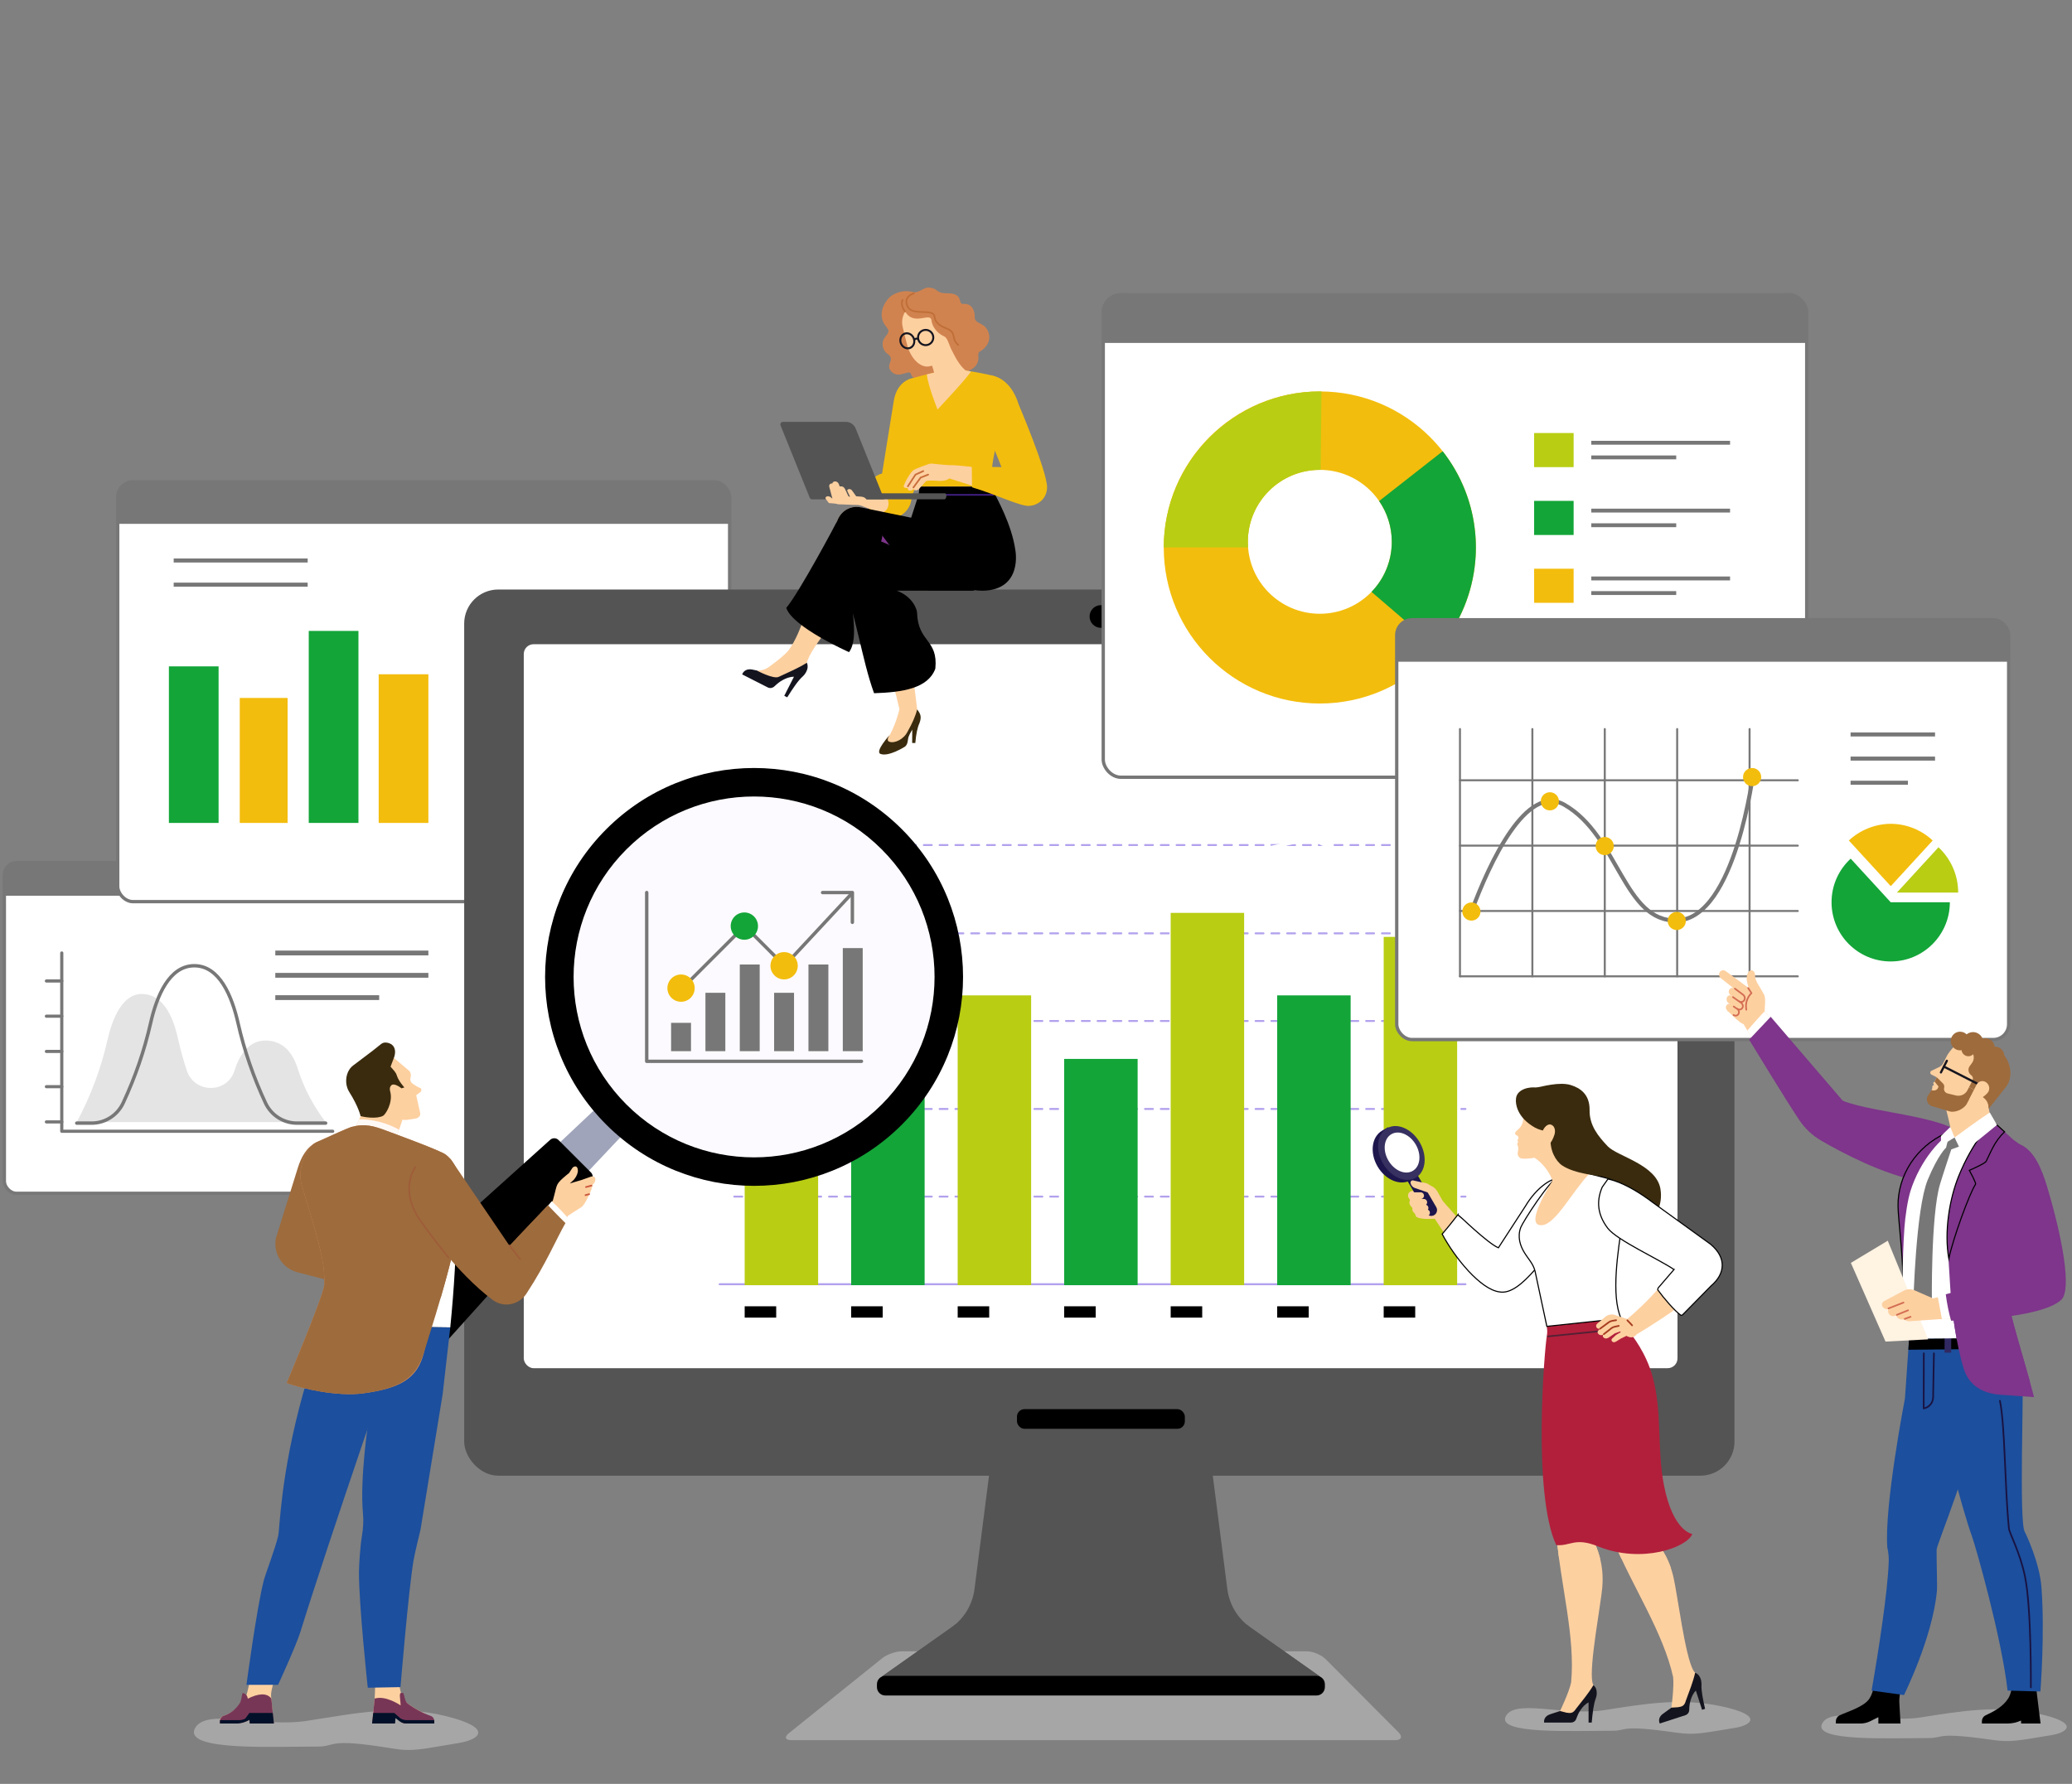 <?xml version="1.0" encoding="UTF-8"?>
<svg xmlns="http://www.w3.org/2000/svg" viewBox="0 0 1873 1612.91">
  <rect x="0" y="0" width="1873" height="1612.91" fill="#808080" stroke="none"/>
  <g id="Back">
    <path d="M1264.2,1566.3c3.88,3.9,2.56,7.09-2.94,7.09h-545.98c-5.5,0-6.49-2.82-2.2-6.26l84.41-67.83c4.29-3.45,12.3-6.26,17.8-6.26h365.98c5.5,0,13.17,3.19,17.06,7.09l65.89,66.18Z" fill="#a6a6a6"/>
    <rect x="3.93" y="779.98" width="435.71" height="298.97" rx="10.94" ry="10.94" fill="#fff" stroke="#777" stroke-miterlimit="10" stroke-width="3"/>
    <path d="M439.64,809.89v-18.97c0-6.04-4.9-10.94-10.94-10.94H14.87c-6.04,0-10.94,4.9-10.94,10.94v18.97h435.71Z" fill="#777"/>
    <line x1="248.86" y1="861.66" x2="387.23" y2="861.66" fill="none" stroke="#777" stroke-linejoin="round" stroke-width="4.34"/>
    <line x1="248.86" y1="881.85" x2="387.23" y2="881.85" fill="none" stroke="#777" stroke-linejoin="round" stroke-width="4.34"/>
    <line x1="248.86" y1="902.03" x2="342.75" y2="902.03" fill="none" stroke="#777" stroke-linejoin="round" stroke-width="4.34"/>
    <polyline points="300.77 1022.84 55.84 1022.84 55.84 861.66" fill="none" stroke="#777" stroke-linecap="round" stroke-linejoin="round" stroke-width="2.86"/>
    <path d="M269.63,967.69c-2.15-6.76-8.05-26.22-28.78-26.88-16.55-.53-24.77,14.27-28.78,26.88-.05.16-.1.32-.15.48-6.71,20.77-36.1,20.63-43-.08-2.97-8.91-5.51-17.96-7.59-27.14-2.4-10.61-9-41.18-32.17-42.22-18.49-.83-27.68,22.42-32.17,42.22-5.83,25.67-15.21,50.39-27.6,73.63h224.95c-11.09-14.79-19.49-30.54-24.7-46.88Z" fill="#e4e4e4"/>
    <path d="M69.38,1015.48h13.47c12.24,0,23.32-7.13,28.49-18.22,10.78-23.12,19.16-47.3,24.8-72.21,5.51-24.33,16.78-51.86,39.52-51.86s34,27.53,39.52,51.86c5.64,24.91,14.03,49.09,24.8,72.21,5.17,11.09,16.25,18.22,28.49,18.22h25.88" fill="none" stroke="#777" stroke-linecap="round" stroke-linejoin="round" stroke-width="3.08"/>
    <line x1="55.84" y1="1014.38" x2="41.94" y2="1014.38" fill="none" stroke="#777" stroke-linecap="round" stroke-linejoin="round" stroke-width="2.86"/>
    <line x1="55.84" y1="982.53" x2="41.94" y2="982.53" fill="none" stroke="#777" stroke-linecap="round" stroke-linejoin="round" stroke-width="2.86"/>
    <line x1="55.84" y1="950.67" x2="41.94" y2="950.67" fill="none" stroke="#777" stroke-linecap="round" stroke-linejoin="round" stroke-width="2.86"/>
    <line x1="55.84" y1="918.81" x2="41.94" y2="918.81" fill="none" stroke="#777" stroke-linecap="round" stroke-linejoin="round" stroke-width="2.86"/>
    <line x1="55.84" y1="886.96" x2="41.94" y2="886.96" fill="none" stroke="#777" stroke-linecap="round" stroke-linejoin="round" stroke-width="2.86"/>
    <rect x="106.4" y="435.68" width="553.16" height="379.56" rx="13.88" ry="13.88" fill="#fff" stroke="#777" stroke-miterlimit="10" stroke-width="3"/>
    <path d="M659.56,473.65v-24.09c0-7.67-6.22-13.88-13.88-13.88H120.29c-7.67,0-13.88,6.22-13.88,13.88v24.09h553.16Z" fill="#777"/>
    <line x1="157" y1="506.79" x2="278.13" y2="506.79" fill="none" stroke="#777" stroke-linejoin="round" stroke-width="3.64"/>
    <line x1="157" y1="528.6" x2="278.13" y2="528.6" fill="none" stroke="#777" stroke-linejoin="round" stroke-width="3.64"/>
    <rect x="104.36" y="650.83" width="141.56" height="44.92" transform="translate(848.43 498.15) rotate(90)" fill="#13a538"/>
    <rect x="342.31" y="609.65" width="44.92" height="134.42" fill="#f3bd0d"/>
    <rect x="214.75" y="634.8" width="173.61" height="44.92" transform="translate(958.82 355.7) rotate(90)" fill="#13a538"/>
    <rect x="216.73" y="631.06" width="43.25" height="113.01" fill="#f3bd0d"/>
    <path d="M896.66,1313.81l-15.76,122.97c-1.79,14-9.38,26.61-20.92,34.76l-63.09,44.53h396.57l-63.09-44.53c-11.54-8.14-19.12-20.75-20.92-34.76l-15.76-122.97h-197.04Z" fill="#545454"/>
    <path d="M1127.1,1468.99h-263.85c-1.05.88-2.14,1.74-3.27,2.53l-63.09,44.53h396.57l-63.09-44.53c-1.13-.8-2.21-1.65-3.27-2.53Z" fill="#545454"/>
    <path d="M800.3,1533.01c-4.2,0-7.59-3.4-7.59-7.6v-2.58c0-4.19,3.41-7.58,7.59-7.58h389.75c4.19,0,7.58,3.39,7.59,7.58v2.58c0,4.19-3.39,7.6-7.58,7.6h-389.76Z"/>
    <rect x="419.6" y="533.01" width="1148.3" height="801.24" rx="30.83" ry="30.83" fill="#545454"/>
    <rect x="473.46" y="582.48" width="1042.92" height="654.58" rx="8.86" ry="8.86" fill="#fff"/>
    <circle cx="995.18" cy="557.4" r="10.25"/>
    <rect x="919.3" y="1274.1" width="151.76" height="17.77" rx="6.75" ry="6.75"/>
    <line x1="1324.72" y1="843.9" x2="1320.99" y2="843.9" fill="none" stroke="#b2a1ed" stroke-linecap="round" stroke-linejoin="round" stroke-width="1.78"/>
    <line x1="1313.5" y1="843.9" x2="657.99" y2="843.9" fill="none" stroke="#b2a1ed" stroke-dasharray="7.14 7.14" stroke-linecap="round" stroke-linejoin="round" stroke-width="1.78"/>
    <line x1="1324.72" y1="1002.69" x2="1320.99" y2="1002.69" fill="none" stroke="#b2a1ed" stroke-linecap="round" stroke-linejoin="round" stroke-width="1.78"/>
    <line x1="1313.5" y1="1002.69" x2="657.99" y2="1002.69" fill="none" stroke="#b2a1ed" stroke-dasharray="7.14 7.14" stroke-linecap="round" stroke-linejoin="round" stroke-width="1.78"/>
    <line x1="1324.72" y1="1161.16" x2="650.51" y2="1161.16" fill="none" stroke="#b2a1ed" stroke-linecap="round" stroke-linejoin="round" stroke-width="1.78"/>
    <line x1="1324.72" y1="764.06" x2="1320.99" y2="764.06" fill="none" stroke="#b2a1ed" stroke-linecap="round" stroke-linejoin="round" stroke-width="1.78"/>
    <line x1="1313.5" y1="764.06" x2="657.99" y2="764.06" fill="none" stroke="#b2a1ed" stroke-dasharray="7.14 7.14" stroke-linecap="round" stroke-linejoin="round" stroke-width="1.78"/>
    <line x1="1324.72" y1="923.13" x2="1320.99" y2="923.13" fill="none" stroke="#b2a1ed" stroke-linecap="round" stroke-linejoin="round" stroke-width="1.78"/>
    <line x1="1313.5" y1="923.13" x2="657.99" y2="923.13" fill="none" stroke="#b2a1ed" stroke-dasharray="7.14 7.14" stroke-linecap="round" stroke-linejoin="round" stroke-width="1.78"/>
    <line x1="1324.72" y1="1081.92" x2="1320.99" y2="1081.92" fill="none" stroke="#b2a1ed" stroke-linecap="round" stroke-linejoin="round" stroke-width="1.78"/>
    <line x1="1313.5" y1="1081.92" x2="657.99" y2="1081.92" fill="none" stroke="#b2a1ed" stroke-dasharray="7.14 7.14" stroke-linecap="round" stroke-linejoin="round" stroke-width="1.78"/>
    <rect x="673.16" y="1181.1" width="28.49" height="10.24"/>
    <rect x="769.43" y="1181.1" width="28.49" height="10.24"/>
    <rect x="865.71" y="1181.1" width="28.49" height="10.24"/>
    <rect x="961.98" y="1181.1" width="28.49" height="10.24"/>
    <rect x="1058.25" y="1181.1" width="28.49" height="10.24"/>
    <rect x="1154.53" y="1181.1" width="28.49" height="10.24"/>
    <rect x="1250.8" y="1181.1" width="28.49" height="10.24"/>
    <rect x="865.71" y="899.98" width="66.39" height="262.03" fill="#b9cd13"/>
    <rect x="1250.8" y="847.1" width="66.39" height="314.91" fill="#b9cd13"/>
    <rect x="1154.53" y="899.98" width="66.39" height="262.03" fill="#13a538"/>
    <rect x="961.98" y="957.43" width="66.39" height="204.57" fill="#13a538"/>
    <rect x="1058.25" y="825.39" width="66.39" height="336.61" fill="#b9cd13"/>
    <rect x="769.43" y="949.37" width="66.39" height="212.63" fill="#13a538"/>
    <rect x="673.16" y="1017.8" width="66.39" height="144.21" fill="#b9cd13"/>
    <ellipse cx="740.66" cy="848.13" rx="7.62" ry="7.71" fill="#fff" stroke="#fff" stroke-linecap="round" stroke-linejoin="round" stroke-width="2.97"/>
    <ellipse cx="881.48" cy="812.89" rx="7.82" ry="7.94" fill="#fff" stroke="#fff" stroke-linecap="round" stroke-linejoin="round" stroke-width="2.97"/>
    <ellipse cx="818.41" cy="873.47" rx="7.75" ry="7.79" fill="#fff" stroke="#fff" stroke-linecap="round" stroke-linejoin="round" stroke-width="2.97"/>
    <path d="M971.06,794.72c0-4.4-3.53-7.97-7.88-7.97s-7.88,3.57-7.88,7.97,3.53,7.97,7.88,7.97,7.88-3.57,7.88-7.97Z" fill="#fff" stroke="#fff" stroke-linecap="round" stroke-linejoin="round" stroke-width="2.97"/>
    <ellipse cx="1110.09" cy="776.57" rx="8.03" ry="8.04" fill="#fff" stroke="#fff" stroke-linecap="round" stroke-linejoin="round" stroke-width="2.97"/>
    <ellipse cx="1198.6" cy="755.82" rx="8.04" ry="8.03" transform="translate(441.24 1953.44) rotate(-89.93)" fill="#fff" stroke="#fff" stroke-linecap="round" stroke-linejoin="round" stroke-width="2.97"/>
    <ellipse cx="1027.34" cy="821.06" rx="7.97" ry="8.01" fill="#fff" stroke="#fff" stroke-linecap="round" stroke-linejoin="round" stroke-width="2.97"/>
    <line x1="733.67" y1="851.19" x2="666.34" y2="889.04" fill="none" stroke="#fff" stroke-linecap="round" stroke-linejoin="round" stroke-width="2.97"/>
    <line x1="810.99" y1="871.24" x2="748.08" y2="849.94" fill="none" stroke="#fff" stroke-linecap="round" stroke-linejoin="round" stroke-width="2.97"/>
    <line x1="955.3" y1="794.98" x2="889.24" y2="811.95" fill="none" stroke="#fff" stroke-linecap="round" stroke-linejoin="round" stroke-width="2.97"/>
    <line x1="1102.7" y1="779.73" x2="1035.26" y2="820.19" fill="none" stroke="#fff" stroke-linecap="round" stroke-linejoin="round" stroke-width="2.97"/>
    <line x1="1019.47" y1="819.79" x2="971" y2="795.73" fill="none" stroke="#fff" stroke-linecap="round" stroke-linejoin="round" stroke-width="2.97"/>
    <line x1="1190.65" y1="756.93" x2="1117.87" y2="773.2" fill="none" stroke="#fff" stroke-linecap="round" stroke-linejoin="round" stroke-width="2.97"/>
    <path d="M1633.21,310.06v-27.69c0-8.82-7.15-15.96-15.96-15.96h-603.99c-8.82,0-15.96,7.15-15.96,15.96v27.69h635.92Z" fill="#777"/>
    <rect x="997.29" y="266.41" width="635.92" height="436.35" rx="15.96" ry="15.96" fill="#fff" stroke="#777" stroke-miterlimit="10" stroke-width="3"/>
    <path d="M1633.21,310.06v-27.69c0-8.82-7.15-15.96-15.96-15.96h-603.99c-8.82,0-15.96,7.15-15.96,15.96v27.69h635.92Z" fill="#777"/>
    <rect x="1386.78" y="391.52" width="35.71" height="30.84" fill="#b9cd13"/>
    <line x1="1438.46" y1="400.33" x2="1563.9" y2="400.33" fill="none" stroke="#777" stroke-linejoin="round" stroke-width="3.51"/>
    <line x1="1438.46" y1="413.56" x2="1515.23" y2="413.56" fill="none" stroke="#777" stroke-linejoin="round" stroke-width="3.51"/>
    <rect x="1386.78" y="452.87" width="35.71" height="30.84" fill="#13a538"/>
    <line x1="1438.46" y1="461.67" x2="1563.9" y2="461.67" fill="none" stroke="#777" stroke-linejoin="round" stroke-width="3.51"/>
    <line x1="1438.46" y1="474.9" x2="1515.23" y2="474.9" fill="none" stroke="#777" stroke-linejoin="round" stroke-width="3.51"/>
    <rect x="1386.78" y="514.21" width="35.71" height="30.84" fill="#f3bd0d"/>
    <line x1="1438.46" y1="523.01" x2="1563.9" y2="523.01" fill="none" stroke="#777" stroke-linejoin="round" stroke-width="3.51"/>
    <line x1="1438.46" y1="536.24" x2="1515.23" y2="536.24" fill="none" stroke="#777" stroke-linejoin="round" stroke-width="3.51"/>
    <path d="M1193.06,353.92c-77.92,0-141.08,63.16-141.08,141.08s63.16,141.08,141.08,141.08,141.08-63.16,141.08-141.08-63.16-141.08-141.08-141.08ZM1193.06,554.94c-35.93,0-65.05-29.12-65.05-65.05s29.12-65.05,65.05-65.05,65.05,29.12,65.05,65.05-29.12,65.05-65.05,65.05Z" fill="#f3bd0d"/>
    <path d="M1334.06,490.38c-.02-.63-.04-1.25-.07-1.88-.03-.59-.06-1.18-.09-1.76-.02-.41-.05-.83-.08-1.24-.05-.74-.1-1.48-.16-2.22,0-.07-.01-.15-.02-.22-2.32-27.28-12.53-53.39-29.52-75.07l-57.47,45.03c7.23,10.48,11.46,23.18,11.46,36.88,0,17.58-6.98,33.53-18.32,45.24l60.29,51.78c.29-.34.58-.69.87-1.03.38-.45.76-.9,1.14-1.35.09-.11.18-.23.27-.34,17.82-21.84,28.65-48.48,31.19-76.42.01-.14.03-.28.04-.42.07-.85.14-1.7.2-2.55.02-.36.05-.72.07-1.08.04-.69.08-1.38.12-2.07.03-.59.05-1.17.07-1.76.02-.51.04-1.01.05-1.52.03-1.12.04-2.25.04-3.38s-.02-2.2-.04-3.3c-.01-.44-.03-.88-.04-1.32Z" fill="#13a538"/>
    <path d="M1128.01,489.89c0-35.93,29.12-65.05,65.05-65.05.25,0,.5,0,.75,0l.76-70.91c-.5,0-1-.02-1.5-.02-77.39,0-141.08,63.69-141.08,141.08h76.23c-.13-1.69-.2-3.39-.2-5.11Z" fill="#b9cd13"/>
    <line x1="1386.78" y1="575.6" x2="1558.64" y2="575.6" fill="none" stroke="#777" stroke-linejoin="round" stroke-width="3.51"/>
    <line x1="1386.78" y1="593.14" x2="1526.2" y2="593.14" fill="none" stroke="#777" stroke-linejoin="round" stroke-width="3.51"/>
    <line x1="1386.78" y1="610.68" x2="1558.64" y2="610.68" fill="none" stroke="#777" stroke-linejoin="round" stroke-width="3.51"/>
    <line x1="1386.78" y1="628.22" x2="1526.2" y2="628.22" fill="none" stroke="#777" stroke-linejoin="round" stroke-width="3.51"/>
  </g>
  <g id="People">
    <path d="M1457.76,1564.88c-37.36,0-104.78,3.25-96.66-13,8.12-16.24,52.8,0,89.35-5.69,36.55-5.69,69.04-11.37,106.4-3.25s26.8,17.06,10.56,19.49c-30.05,4.87-35.74,6.5-52.8,4.06-51.17-7.31-43.05-1.62-56.86-1.62Z" fill="#a6a6a6"/>
    <path d="M1743.75,1571.48c-37.36,0-104.78,3.25-96.66-13,8.12-16.24,52.8,0,89.35-5.69,36.55-5.69,69.04-11.37,106.4-3.25s26.8,17.06,10.56,19.49c-30.05,4.87-35.74,6.5-52.8,4.06-51.17-7.31-43.05-1.62-56.86-1.62Z" fill="#a6a6a6"/>
    <path d="M288.2,1579.17c-43.05,0-121.84,4.06-112.09-16.24,9.75-19.49,60.92,0,103.16-7.31,42.24-6.5,80.41-14.62,123.46-4.06,43.05,10.56,31.68,21.12,12.18,24.37-34.93,5.69-41.42,8.12-60.92,4.87-59.29-9.75-49.55-1.62-66.6-1.62h.81Z" fill="#a6a6a6"/>
    <rect x="1262.58" y="560.36" width="553.16" height="379.56" rx="13.88" ry="13.88" fill="#fff" stroke="#777" stroke-miterlimit="10" stroke-width="3"/>
    <path d="M1815.74,598.33v-24.09c0-7.67-6.22-13.88-13.88-13.88h-525.39c-7.67,0-13.88,6.22-13.88,13.88v24.09h553.16Z" fill="#777"/>
    <line x1="1672.84" y1="664.06" x2="1749.2" y2="664.06" fill="none" stroke="#777" stroke-linejoin="round" stroke-width="3.64"/>
    <line x1="1672.84" y1="685.88" x2="1749.2" y2="685.88" fill="none" stroke="#777" stroke-linejoin="round" stroke-width="3.64"/>
    <line x1="1672.84" y1="707.7" x2="1724.66" y2="707.7" fill="none" stroke="#777" stroke-linejoin="round" stroke-width="3.64"/>
    <line x1="1319.75" y1="659.16" x2="1319.75" y2="882.77" fill="none" stroke="#777" stroke-linecap="round" stroke-linejoin="round" stroke-width="1.81"/>
    <line x1="1385.2" y1="659.16" x2="1385.2" y2="882.77" fill="none" stroke="#777" stroke-linecap="round" stroke-linejoin="round" stroke-width="1.81"/>
    <line x1="1450.65" y1="659.16" x2="1450.65" y2="882.77" fill="none" stroke="#777" stroke-linecap="round" stroke-linejoin="round" stroke-width="1.81"/>
    <line x1="1516.09" y1="659.16" x2="1516.09" y2="882.77" fill="none" stroke="#777" stroke-linecap="round" stroke-linejoin="round" stroke-width="1.81"/>
    <line x1="1581.54" y1="659.16" x2="1581.54" y2="882.77" fill="none" stroke="#777" stroke-linecap="round" stroke-linejoin="round" stroke-width="1.81"/>
    <line x1="1625.12" y1="882.77" x2="1319.75" y2="882.77" fill="none" stroke="#777" stroke-linecap="round" stroke-linejoin="round" stroke-width="1.81"/>
    <line x1="1625.12" y1="823.68" x2="1319.75" y2="823.68" fill="none" stroke="#777" stroke-linecap="round" stroke-linejoin="round" stroke-width="1.81"/>
    <line x1="1625.12" y1="764.6" x2="1319.75" y2="764.6" fill="none" stroke="#777" stroke-linecap="round" stroke-linejoin="round" stroke-width="1.81"/>
    <line x1="1625.12" y1="705.51" x2="1319.75" y2="705.51" fill="none" stroke="#777" stroke-linecap="round" stroke-linejoin="round" stroke-width="1.81"/>
    <path d="M1330.11,824.21c16.5-44.31,49.53-116.37,84.12-96.51,49.09,28.18,53.63,106.36,101.81,104.54,52.97-2,69.09-135.45,69.09-135.45" fill="none" stroke="#777" stroke-linecap="round" stroke-linejoin="round" stroke-width="3.64"/>
    <circle cx="1330.11" cy="824.21" r="8.21" transform="translate(110.69 1804.79) rotate(-70.59)" fill="#f3bd0d"/>
    <circle cx="1401.01" cy="724.52" r="8.21" fill="#f3bd0d"/>
    <circle cx="1450.59" cy="764.97" r="8.21" fill="#f3bd0d"/>
    <circle cx="1515.72" cy="832.7" r="8.21" fill="#f3bd0d"/>
    <circle cx="1583.84" cy="702.62" r="8.21" fill="#f3bd0d"/>
    <path d="M1672.94,776.36c-10.63,9.78-17.3,23.82-17.3,39.42,0,29.57,23.94,53.53,53.47,53.53s53.47-23.97,53.47-53.53h-53.47l-36.17-39.42Z" fill="#13a538"/>
    <path d="M1752.32,766.07l-37.59,40.97h55.37c0-16.17-6.85-30.73-17.79-40.97Z" fill="#b9cd13"/>
    <path d="M1709.17,744.85c-14.65.08-28.31,6.12-37.9,15.09l37.59,40.97h.62l37.59-40.97c-9.94-9.29-23.25-15.01-37.9-15.09Z" fill="#f3bd0d"/>
    <path d="M800.65,764.31c-65.72-65.72-172.28-65.72-238,0s-65.72,172.28,0,238c65.72,65.72,172.28,65.72,238,0,65.72-65.72,65.72-172.28,0-238Z" fill="#fcfaff"/>
    <polygon points="512.42 1079.59 566.65 1022.1 542.86 998.31 485.36 1052.53 512.42 1079.59" fill="#9fa4ba"/>
    <path d="M534.18,1060.07l-29.3-29.3c-2.06-2.06-5.36-2.14-7.52-.2l-188.23,169.44c-16.83,15.15-17.51,41.3-1.5,57.31h0c16.01,16.01,42.17,15.32,57.31-1.5l169.44-188.23c1.95-2.16,1.86-5.47-.2-7.52Z"/>
    <path d="M815.23,749.72c-73.77-73.77-193.38-73.77-267.16,0-73.77,73.77-73.77,193.39,0,267.16,73.77,73.77,193.39,73.77,267.16,0s73.77-193.38,0-267.16ZM566.29,998.67c-63.71-63.71-63.71-167.01,0-230.73,63.71-63.71,167.01-63.71,230.73,0,63.71,63.71,63.71,167.01,0,230.73-63.71,63.71-167.01,63.71-230.73,0Z"/>
    <line x1="770.85" y1="857.22" x2="770.85" y2="950.43" fill="none" stroke="#777" stroke-linejoin="round" stroke-width="18"/>
    <line x1="739.81" y1="950.43" x2="739.81" y2="872.08" fill="none" stroke="#777" stroke-linejoin="round" stroke-width="18"/>
    <line x1="708.77" y1="897.65" x2="708.77" y2="950.43" fill="none" stroke="#777" stroke-linejoin="round" stroke-width="18"/>
    <line x1="677.73" y1="950.43" x2="677.73" y2="872.08" fill="none" stroke="#777" stroke-linejoin="round" stroke-width="18"/>
    <line x1="646.68" y1="897.65" x2="646.68" y2="950.43" fill="none" stroke="#777" stroke-linejoin="round" stroke-width="18"/>
    <line x1="615.64" y1="924.82" x2="615.64" y2="950.43" fill="none" stroke="#777" stroke-linejoin="round" stroke-width="18"/>
    <polyline points="778.71 959.6 584.6 959.6 584.6 807.01" fill="none" stroke="#777" stroke-linecap="round" stroke-linejoin="round" stroke-width="3.08"/>
    <line x1="769.2" y1="808.68" x2="717.4" y2="864.35" fill="none" stroke="#777" stroke-linecap="round" stroke-linejoin="round" stroke-width="3.08"/>
    <line x1="700.25" y1="864.3" x2="681.8" y2="845.84" fill="none" stroke="#777" stroke-linecap="round" stroke-linejoin="round" stroke-width="3.08"/>
    <line x1="664.27" y1="846.13" x2="625.03" y2="885.37" fill="none" stroke="#777" stroke-linecap="round" stroke-linejoin="round" stroke-width="3.08"/>
    <polyline points="743.59 807.01 770.51 807.01 770.51 833.93" fill="none" stroke="#777" stroke-linecap="round" stroke-linejoin="round" stroke-width="3.08"/>
    <circle cx="672.89" cy="837.3" r="12.34" transform="translate(-174.37 177) rotate(-13.28)" fill="#13a538"/>
    <path d="M721.14,873.21c0-6.82-5.53-12.34-12.34-12.34s-12.34,5.53-12.34,12.34,5.53,12.34,12.34,12.34,12.34-5.53,12.34-12.34Z" fill="#f3bd0d"/>
    <circle cx="615.67" cy="893.4" r="12.34" transform="translate(-188.79 165.35) rotate(-13.28)" fill="#f3bd0d"/>
    <path d="M286.92,1032.36c-10.17,4.59-14.83,14.77-17.45,22.78l-20.19,64.77c-2.36,13.71,6.17,26.94,19.63,30.44l72.84,18.97-54.84-136.97Z" fill="#9e6b3c"/>
    <path d="M407.03,1200.19c7.09-71.73,8.06-132.47-4.04-156.2l-92.81,33.86,19.06,121.34,77.8,1Z" fill="#fff"/>
    <path d="M316.9,1025.5c5.49-7.33,10.48-18.73,15.28-31.74-1.05-12.03,33.18-8.6,34.68,9.4.07.88-10.88,31.84-10.88,31.84l-39.08-9.5Z" fill="#fdd0a0"/>
    <path d="M324.66,1012.05c-2.49,5.27-5.07,9.85-7.76,13.45l39.08,9.5s2.28-6.45,4.75-13.55c-18.15-10.31-36.08-9.41-36.08-9.41Z" fill="#fff9f6"/>
    <path d="M338.65,1535.8c.49-6.21.65-19.64.47-24.01,4.64-.56,21.59-.71,21.98,0,0,0-2.58,20.66,7.27,28.34,4.38,3.42,10.71,6.95,16.23,9.48v8.74h-16.98c-5.22,0-4.91-1.68-9.1-4.78l-2.97-2.2-.62,6.98h-18.59c.04-.44,1.43-11.48,2.29-22.55Z" fill="#fdd0a0"/>
    <path d="M338.65,1535.8c10.05-3.18,23.48,6.15,23.48,6.15,0-4.7-1.75-11.23.42-11.23h2.02c1.09,2.23,1.27,7.43,3.81,9.41,5.6,4.37,14.03,8.94,21,11.34,1.9.65,3.17,2.44,3.17,4.45v2.43h-24.91c-5.22,0-4.91-1.68-9.1-4.78l-2.97-2.2-.62,6.98h-18.59c.17-1.89,1.48-13.09,2.29-22.55Z" fill="#783656"/>
    <path d="M356.38,1548.78l5.86,5.09c1.67.93,3.55,1.42,5.46,1.42h24.79c.03.21.05.42.05.64v2.43h-24.91c-5.22,0-7.06-2.75-11.26-5.86l1.35-1.12-.62,6.98h-20.74c.09-1.03.52-4.82,1.02-9.58h19.01Z" fill="#021129"/>
    <path d="M254.43,1504.84c-4.64-.56-26.07-.71-26.47,0,0,0-2.47,20.44-5.52,28.75-.95,2.58-6.65,12.36-18.74,17.29-2.87,1.17-4.86,1.56-4.86,4.66v2.81h14.26c5.22,0,10.3-1.68,14.49-4.78l-2.43-2.2.62,6.98h21.82c-.04-.45-1.43-11.48-2.29-22.55-1.88-7.2,5.71-25.99,9.12-30.96Z" fill="#fdd0a0"/>
    <path d="M245.31,1535.8c-4.05-5.49-12.14-4.59-21.31.08-.48-4.6-4.61-5.16-4.61-5.16-1.09,2.23-.91,6.76-2.73,9.41-3.62,5.27-7.67,8.93-14.65,11.34-1.9.66-3.18,2.44-3.18,4.45v2.43h14.26c5.22,0,10.3-1.68,14.49-4.78l-2.43-2.2.62,6.98h21.82c-.17-1.89-1.48-13.09-2.29-22.55Z" fill="#783656"/>
    <path d="M225.42,1548.78l-3.7,5.09c-1.67.93-3.55,1.42-5.46,1.42h-17.37c-.03.21-.05.42-.05.64v2.43h14.26c5.22,0,10.3-1.68,14.49-4.78l-2.43-2.2.62,6.98h21.82c-.09-1.03-.52-4.82-1.02-9.58h-21.16Z" fill="#021129"/>
    <path d="M295.89,1197.69s-11.43,24.48-21.87,62.02c-20.69,74.42-20.99,122.49-22.58,129.15-2.77,11.6-11.63,34.81-13.01,40.19-6.47,25.2-15.64,94.33-15.64,94.33h28.59s16.34-35.52,20.18-47.94c25.1-81.26,92.94-277.74,92.94-277.74h-68.61Z" fill="#1c4f9d"/>
    <path d="M407.03,1200.19l-6.88,60.33-20.07,122.78s-5.2,21.04-6.37,28.17c-4.62,28.26-11.68,113.96-11.68,113.96l-29.58.56s-8.16-75.88-7.96-104.71c.04-6.17,1.08-23.03,2.69-32.58,1.16-6.88,1.58-13.68.92-20.62-2.94-30.83,4.91-83.15,4.91-83.15-3.53-11.94-15.04-32.31-15.1-44.76-.11-25.71,9.87-40.99,9.87-40.99l79.25,1Z" fill="#1c4f9d"/>
    <path d="M259.17,1250.46c12.91,4.92,45.76,12.56,69.33,9.33,32.83-4.5,48.76-12.92,54.67-36.67,11.29-45.33,21.84-104.06,25.33-145.33,1.51-17.85,5.03-25.69-5.52-33.8-5.04-3.87-46.68-18.97-53.39-21.51-11.38-4.3-19.69-6.9-32.17-3.46-2.26.62-17.27,7.34-30.51,13.35-12.01,5.45-17.9,25.83-14.31,38.52,5.77,20.37,13.74,43.78,18.34,65.74,1.79,8.57,2.48,16.66,2.2,24.79-.32,9.22-33.97,89.04-33.97,89.04Z" fill="#d18e62"/>
    <path d="M259.17,1250.46c12.91,4.92,45.76,12.56,69.33,9.33,32.83-4.5,47.43-13.29,54.67-36.67,13.83-44.67,30.34-95.4,33.83-136.67,1.51-17.85-3.47-34.36-14.02-42.47-5.04-3.87-46.68-18.97-53.39-21.51-11.38-4.3-19.69-6.9-32.17-3.46-2.26.62-17.27,7.34-30.51,13.35-12.01,5.45-17.9,25.83-14.31,38.52,5.77,20.37,13.74,43.78,18.34,65.74,1.79,8.57,2.48,16.66,2.2,24.79-.32,9.22-33.97,89.04-33.97,89.04Z" fill="#9e6b3c"/>
    <path d="M386.83,1131.12c1.95,10.51,4.62,28.61,11.43,42.65,5.48-18.73,10.49-37.55,14.05-55.46.22-13.06.55-25.62,1.52-37.18.2-2.31.33-4.5.4-6.6l-45.07,1.93c1.7,16.11,14.72,38.73,17.67,54.67Z" fill="#9e6b3c"/>
    <path d="M382.16,1077.81c.62,4.81,3.47,9.86,5.45,13.79,2.89,5.72,6.19,11.2,9.29,16.81,4.58,8.28,8.23,17.02,11.53,25.89,3.72-19.79,6.33-38.83,7.57-56.48h-33.84Z" fill="#bd7d52"/>
    <path d="M352.79,953.72l17.28,14.66c1.11,1.34,1.57,3.1,1.25,4.82l-.35,1.83c-.33,1.74.35,3.52,1.76,4.59,0,0,4.15,3.07,7.18,4.19,1.54.57,1.21,3-.19,3.87l-3.49,2.55,3.58,15.98c.65,2.91-1.77,4.84-4.73,5.28-1.88.28-4.45.67-7.04,1.06-5.74.87-11.22-2.77-12.6-8.41-1.02-4.15-2.35-8.69-3.85-11.68l-25.4-22.27,26.62-16.46Z" fill="#fdd0a0"/>
    <path d="M365.54,983.2s-5.18-5.45-6.91-11.04c-.42-1.35-1.14-2.59-2.07-3.67l-3.5-4.06,2.66-7.08c2.3-5.31,1.8-10.21-1.46-12.79-1.9-1.51-6.68-3.14-9.69-.66l-7.63,6.09s-13,9.89-17.61,13.3c-7.04,5.22-8.31,16.52-3.66,23.95,8.7,13.9,10.24,21.85,10.24,21.85,2.97.94,14.61,2.92,20.46-.27,2.12-1.25,8.39-10.92,6.69-20.43-.31-1.75-1.6-4.58.53-6.95,2.65-2.95,9.3,2.57,9.3,2.57l2.66-.8Z" fill="#3a2b0e"/>
    <path d="M538,1067.79s1.42-4.92-3.53-4.01l-8.95,3.18c-.59.05-9.11,2.75-10.41,3.09,0,0,3.44-3.19,3.47-3.22,0,0,5.14-5.59,3.46-10.54-.76-2.24-3.02-2.07-4.62-.33l-2.96,4.58s-5.43,4.33-7.62,6.58c-2.8,2.89-3.48,4.25-4.45,8.16-.96,3.82-2.11,8.41-2.7,10.37l-32.99,34.47,22.42,17.08,24.41-38s11.2-7.34,11.99-7.75c3.21-1.65,10.73-17.86,9.92-20,0,0,1.79-1.17,2.58-3.67Z" fill="#fdd0a0"/>
    <path d="M498.81,1086.16l-31.31,36.79,21.6,14.25,23.75-36.65s-8.88-9.82-14.05-14.39Z" fill="#fff"/>
    <line x1="534.67" y1="1071.96" x2="529.69" y2="1073.29" fill="none" stroke="#cb583b" stroke-linecap="round" stroke-linejoin="round" stroke-width="1.5"/>
    <line x1="532.58" y1="1079.71" x2="529.26" y2="1080.62" fill="none" stroke="#cb583b" stroke-linecap="round" stroke-linejoin="round" stroke-width="1.5"/>
    <path d="M511.15,1105.87c-5.65-5.41-15.9-16.23-15.9-16.23l-34.72,36.65-52.96-77.95c-20.14-18.91-57.34,17.8-25.07,58.78,0,0,29.63,43.51,63,68.33,10.26,7.63,24.75,4,31.06-6.88,16.96-25.85,26.9-49.43,34.59-62.7Z" fill="#9e6b3c"/>
    <path d="M405.41,1136.99c-12.83-15.7-22.91-29.86-22.91-29.86-16.13-20.49-14.9-39.92-7.12-51.85" fill="none" stroke="#9e5d39" stroke-linecap="round" stroke-linejoin="round" stroke-width="1.5"/>
    <line x1="460.5" y1="1126.12" x2="470.17" y2="1138.46" fill="none" stroke="#9e5d39" stroke-linecap="round" stroke-linejoin="round" stroke-width="1.5"/>
    <path d="M881.09,286.12c.25-3.32-1.64-12.17-10.39-11.33-5.27.51,1-9.7-14.5-9.6-10.76.07-7.35-4.26-16.24-5.14-5.62-.55-8.61,5.38-14.99,3.88-10.6-2.49-18.97,2.68-21.41,5.43-8.46,9.52-7.79,18.82-3.45,24.71,2.98,4.04,4.74,5.02.43,10.12-5.04,5.98-2.2,13.04,1.71,15.7,2.32,1.58,3.47,3.3,2.92,6.05-.43,2.15-2.59,5.18-.67,8.27,3.54,5.67,8.68,4.8,12.4,3.59,9.58-3.1,4.25,1.64,9.59,3.93,7.38,3.15,15.79-2.15,16.83-1.55,3.08,1.76,7.05,1.86,10.21.24,2.95-1.51,5.15-3.94,12.16-3.76,8.64.21,17.95-3.32,18.72-12.03.2-2.26-.8-5.78,1.24-6.78,4.03-1.97,10.27-8.03,8.25-16.04-2.85-11.3-13.41-7.95-12.82-15.69Z" fill="#d1834f"/>
    <path d="M782.49,449.26s.71-17.67,14.87-21.11l10.71-66.48c3.18-17.29,16.8-22.62,25.65-18.76l29.44,7.94-39.08,98.19c0,13.68-13.77,22.87-26.12,19.35l-.6-.17c-8.47-2.41-15.47-9.61-14.87-18.97Z" fill="#f3bd0d"/>
    <path d="M897.34,440h-66.05c-.59-16.82-9.48-23.11-16.74-40.7-1.39-5.09-1.19-13.92.81-19.99,1.28-3.88,2.34-7.82,2.98-11.86l3.95-24.73s22.09-6.51,34.88-8.41c10.67-1.59,39.53,5.18,39.53,5.18,8.88,2.12,19.08,12.23,16.72,21.05,0,0-18.85,49.54-17.14,75.1l1.06,4.35Z" fill="#f3bd0d"/>
    <path d="M857.17,334.32c3.57-.53,9.18-.13,15.06.65,1.71.22,3.44.48,5.15.75,2.2.35-29.87,34.52-29.87,34.52,0,0-8.88-21.91-9.66-31.75,6.48-1.65,13.78-3.34,19.33-4.17Z" fill="#fdd0a0"/>
    <path d="M873.25,335.21c-8.2-6.22-16.52-23.78-17.87-36.4-8.94-.32-20.21,19.82-20.21,19.82,5.32,5.5,8.55,13.02,9.93,22.33,6.17,3.4,18.65,1,28.15-5.75Z" fill="#fdd0a0"/>
    <path d="M779.85,449.96l20.42-1.64c5.16,4.53,3.43,15.8-5.09,15.12l-19.87-7.38,4.54-6.1Z" fill="#fdd0a0"/>
    <path d="M776.93,458.78c8.2,1.59,48.98,10.36,62.07,18.69l.18,56.67c-25.75-11.17-49.93-41.64-65.6-41.59,2.74-9.44-1.5-31.81,3.35-33.77Z" fill="#7e358b"/>
    <path d="M694.76,603.23c5.63-4.01,14.32-10.57,18.24-15.42,6.61-9.43,10.46-19.72,14.02-29.76,7.2-20.35,29.55-86.34,29.63-86.76,5.29-14.81,22.27-16.18,29.27-8.11,0,0,9.65,11.52-.35,31.04-4.93,9.61-7.77,25.27-14.64,41.44-6.55,15.44-37.56,47.88-41.56,63.56-1.34,7.43-3.28,11.73-3.3,11.73-9.1-4.23-18.15,2-22.05,5.71l-20.52-10.44c3.99.41,7.99-.66,11.26-2.99Z" fill="#fdd0a0"/>
    <path d="M785.93,463.18c-7-8.07-23.98-6.7-29.27,8.11-.07.42-34,64.3-45.9,78.3,5.47,17.36,56.73,40.04,56.73,40.04,9.99-13.41-.23-45.29,3.45-53.97,6.86-16.17,18.83-32.21,23.76-41.83,10-19.51-8.77-30.65-8.77-30.65Z"/>
    <path d="M679.5,605.28l4.61.94s15.4,8.36,20.04,5.66c8.78-4.15,17.07-7.52,25.23-12.66,2.73,6.36-3.41,12.18-3.8,12.44-4.31,3.82-9.1,11.12-13.95,18.83l-2.7-1.37,8.78-17.25c-7.18,0-14.21,5.47-15.68,6.89-1.03.99-1.63,1.5-2.27,2.06-1.6,1.39-3.89,1.66-5.78.7l-23.09-11.75c1.1-3.06,4.12-5.17,8.61-4.48Z" fill="#14141f"/>
    <path d="M769.88,492.28c2.48-1.35,10.76-6.7,29.1,6.7,6.85,5,40.21,35.15,40.21,35.15,0,0-23.05-.22-28.35,0,.85,2.7,5.57,16.59,6.31,19.87,3.17,13.93,11.91,87.22,11.91,87.22,0,.06.01.12.02.18.44,3.7.36,11.25.35,11.26-4.53,4.76-8.68,12.79-9.81,16.23,0,0-15.01,9.91-18.25,5.97-2.48-3.02-1.42-5.22,2.9-10.29,2.42-4.15,6.24-12.77,8.76-23.34-13.58-61.11-29.82-71.51-49.67-122.49-3.39-8.08-3.17-21.16,6.52-26.45Z" fill="#fdd0a0"/>
    <path d="M810.83,534.14h70.26s-55.05-29.52-67.44-36.32c-24.41-13.38-35.13-13.83-42.59-10.75-14.39,5.93-14.95,23.59-11.56,31.66,14.75,37.89,19.46,77.5,30.62,108.05,26.02-.82,48.84-4.43,55.38-22.2,2.68-26.79-15.65-23.46-16.52-50.58-.11-3.35-4.13-14.55-18.13-19.87Z"/>
    <path d="M818.11,675.06c2.91-2.49,2.29-6.17,3.17-8.73.74-2.16,3.23-7.51,7.09-10.51.01,0,.03,0,.04-.01,1.37-.41,2.72-1.83,3.16-3.19,1.69-5.31,0-7.86-2.51-11.23-1.55,6.27-4.6,12.97-8.56,19.92-3.28,6.95-11.65,11.13-16.6,9.33-3.39-1.23.35-6.08.35-6.08,0,0-13.75,14.99-8.29,17.11,7.35,2.84,22.13-6.61,22.13-6.61Z" fill="#3a2b0e"/>
    <path d="M827.4,671.8c.79-8.68,1.83-13.52,3.88-18.55l-6.61,1.65-.12,16.9h2.86Z" fill="#3a2b0e"/>
    <path d="M917.88,497.7c-3.31-23.94-17.37-47.95-18.39-50.77-.83-2.28-1.56-4.58-2.15-6.94h-66.05l-.95,7.41-6.69,20.68-45.12-9.23,26.22,34.99,52.03,31.37c9.67,5.83,20.75,8.91,32.04,8.91h0c35.81-1.12,29.07-36.4,29.06-36.43Z"/>
    <line x1="897.74" y1="447.42" x2="833.5" y2="447.42" fill="none" stroke="#401f82" stroke-linecap="round" stroke-linejoin="round" stroke-width="1.5"/>
    <path d="M854.53,446.01h-100.55v5.48h99.66c1.61,0,2.74-3.85.89-5.48Z" fill="#545454"/>
    <path d="M799.32,451.49h-65.18c-.95,0-1.81-.58-2.17-1.46l-26.38-65.37c-.62-1.54.51-3.21,2.17-3.21h56.93c3.85,0,7.31,2.34,8.75,5.9l25.88,64.14Z" fill="#545454"/>
    <path d="M749.57,439.84c.73,3.05,3.83,14.38,3.83,14.38,0,0,3.36,1.69,4.13,1.72l7.29.26,5.85.25s5.44.2,10.44.27c2.52.03,3.92-2.92,2.29-4.84,0,0-.02-.02-.02-.03-1.53-2.81-4.97-2.79-5.13-2.81l-1.84-.14-2.44-.19-4.14-5.71c-2.26-1.85-4.36-.13-3.94.79l2.31,4.95.1.39c-.7.04-1.35-.34-1.65-.98l-2.74-5.89c-.65-1.57-2.27-2.72-3.64-2.46h-1.21s-.88-2.29-.88-2.29c-.42-1.11-1.71-2.09-2.69-2.17l-.66-.05c-1.04-.08-2.45.8-2.35,1.84,0,0-3.03-.46-2.94,2.7Z" fill="#fdd0a0"/>
    <path d="M754.15,450.75l-2.28-.23s-.84-1.37-2.88-1.78c-.17-.03-1.08-.12-1.95.3-.87.43-1.1,1.56-.46,2.29,1.31,1.49,1.64,2.19,2.68,3.51,0,0,7.2.68,7.41.65.82-.15-2.2-4.71-2.51-4.73Z" fill="#fdd0a0"/>
    <path d="M816.93,439.26s2.31-5.38,2.73-5.85c0,0,3.54-6.47,5.87-8.16,2.55-1.85,13.25-5.42,13.25-5.42,1.33-.56,2.79-.75,4.22-.58,5.23.65,15.3,1.52,18.6,1.37,2.37-.1,20.22,1.86,35.09,3.56v20.73l-38.67-12.37s-1.79,2.38-8.72,2.31c0,0-10.95-.98-12.44.45l-6.31,6.98c-.96.92-2.34,1.27-3.63.94,0,0-.83-.32-1.15-1.05-.8,1-2.06,1.53-3.35,1.38l-.46-.06c-1.07-.14-1.75-1.23-1.39-2.25-1.6.34-4.2-.31-3.64-1.99Z" fill="#fdd0a0"/>
    <polyline points="839.02 429.13 832.23 431.81 825.68 440.75" fill="none" stroke="#c96c3b" stroke-linecap="round" stroke-miterlimit="10" stroke-width="1.5"/>
    <polyline points="834.62 425.93 827.54 429.13 820.68 439.71" fill="none" stroke="#c96c3b" stroke-linecap="round" stroke-miterlimit="10" stroke-width="1.5"/>
    <path d="M905.3,422.37c-3.58-9.41-9.1-22.28-13.43-32.86-4.35-10.65-10.37-22.08-4.02-37.16,1.52-3.6,9.16-12.65,9.16-12.65.31.18,16.3,1.59,23.85,26.03,0,0,25.83,60.74,25.64,74.92,0,.27-.01.54-.03.81-.51,9.43-7.84,15.23-15.69,15.9h0c-7.78.97-30.07-10.25-52.1-16.76l-.25-18.79,26.86.55Z" fill="#f3bd0d"/>
    <path d="M842.28,270.13h0s-.02.01,0,0Z" fill="#151520"/>
    <path d="M842.28,270.13h0s-.02.01,0,0Z" fill="#ff927a"/>
    <path d="M840.17,331.22c-6.95,1.51-15.29-4.89-19.46-17-.83-2.4-4.61-18.12-4.61-18.12-3.07-11.93,5.72-21.87,18.97-27.92h0c9.16-1.93,18.16,3.93,20.09,13.09l3.84,23.72c2.48,11.77-6.41,23.54-18.82,26.23Z" fill="#fdd0a0"/>
    <path d="M825.05,266.89s-13.64,5.77-5.86,16.35c8.15,11.07,22.29-1.43,22.9,6.72.29,3.8,3.7,10.79,11.12,14.02,6.92,3.01,3.84,23.26,22.05,16.57,3.81-1.4,9.2-6.64,10.77-11.28,4.28-12.66-5.18-19.32-15.46-27.86l-13.8-10.16c-8.89-7.39-31.73-4.36-31.73-4.36Z" fill="#d1834f"/>
    <path d="M826.15,265.2s-10.41,2.76-5.56,12.22c4.44,8.66,23.58.85,24.19,8.99.29,3.8,3.16,7.73,10.76,10.53,9.58,3.53,4,9.33,10.62,14.93" fill="none" stroke="#bf6e37" stroke-linecap="round" stroke-miterlimit="10" stroke-width="1.5"/>
    <path d="M826.48,309.1c.25-3.73-2.36-7.17-5.84-7.7s-6.5,2.07-6.76,5.79c-.25,3.73,2.36,7.17,5.84,7.7,3.48.53,6.5-2.07,6.76-5.79Z" fill="none" stroke="#151520" stroke-linecap="round" stroke-linejoin="round" stroke-width="1.78"/>
    <path d="M843.51,303.74c-.79-3.73-4.44-6.11-8.17-5.32-3.73.79-6.11,4.44-5.32,8.17.79,3.73,4.44,6.11,8.17,5.32,3.73-.79,6.11-4.44,5.32-8.17Z" fill="none" stroke="#151520" stroke-linecap="round" stroke-linejoin="round" stroke-width="1.78"/>
    <path d="M830.02,306.61c-1.45-.76-2.64-.55-3.59.74" fill="none" stroke="#151520" stroke-linecap="round" stroke-linejoin="round" stroke-width="1.78"/>
    <path d="M815.9,271.16s-2.51,4.49,2.24,10.46" fill="none" stroke="#bf6e37" stroke-linecap="round" stroke-miterlimit="10" stroke-width="1.5"/>
    <path d="M1554.56,878.97h0c1.2-1.85,3.71-2.23,5.55-.84l22.12,16.3c.36.15,2.38,2.75,4,4.15.3.26-3.4-.89-2.98-.6-2.44-4.31-6.74-13.52-2.54-19.34,2.04-2.84,6.11-1.06,5.83,3.81-.17,2.92,2.79,7.72,2.79,7.72,0,0,3.74,6.07,5.3,9.05,1.99,3.81.29,13.03.59,15.3l10.25,12.65-15.79,21.62c-2.32-3.94-13.51-22.69-13.51-22.69,0,0-1.99-.92-3.66-2.17-3.8-2.85-10.82-10.06-10.82-10.06l13.2-14.17-19.44-15.36c-1.59-1.36-1.97-3.68-.88-5.35Z" fill="#fdd0a0"/>
    <path d="M1595.2,914.52l10.25,12.65-15.79,21.62c-1.49-2.53-6.64-11.18-10.14-17.04,0,0,15.59-17.91,15.68-17.22Z" fill="#fff"/>
    <path d="M1571.69,905.27l-7.34-5.5c-1.66-1.19-2.12-3.48-1.04-5.11h0c1.08-1.63,3.3-1.98,4.95-.79l7.34,5.5c1.66,1.19,2.12,3.48,1.04,5.11h0c-1.08,1.63-3.3,1.98-4.95.79Z" fill="#fdd0a0"/>
    <path d="M1568.26,893.86l7.34,5.5c1.66,1.19,2.12,3.48,1.04,5.11h0c-1.08,1.63-3.3,1.98-4.95.79" fill="none" stroke="#d36d53" stroke-linecap="round" stroke-linejoin="round" stroke-width="1.5"/>
    <path d="M1570.47,912.16l-8.17-5.33c-1.5-1.08-2.07-3.74-.93-5.54h0c.98-1.48,2.99-1.79,4.49-.71l8.16,6.23c1.5,1.08,1.92,3.15.95,4.63h0c-.98,1.48-2.99,1.79-4.49.71Z" fill="#fdd0a0"/>
    <path d="M1566.52,901.54l7.49,5.28c1.5,1.08,1.92,3.15.95,4.63h0c-.98,1.48-2.99,1.79-4.49.71" fill="none" stroke="#d36d53" stroke-linecap="round" stroke-linejoin="round" stroke-width="1.5"/>
    <path d="M1567.01,917.7l-5.24-3.39c-1.74-1.9-2.13-3.76-1.13-5.26h0c.96-1.45,2.62-1.91,4.12-.88l5.68,4.11c1.55,1.06,2,3.17,1.01,4.67h0c-.96,1.45-2.93,1.79-4.42.76Z" fill="#fdd0a0"/>
    <path d="M1567.21,910.06l3.22,2.22c1.55,1.06,2,3.17,1.01,4.67h0c-.96,1.45-2.93,1.79-4.42.76" fill="none" stroke="#d36d53" stroke-linecap="round" stroke-linejoin="round" stroke-width="1.5"/>
    <path d="M1578.59,912.97c-1.65-9.73,4.66-14.99,4.66-14.99l-3-4.68" fill="none" stroke="#d36d53" stroke-linecap="round" stroke-linejoin="round" stroke-width="1.5"/>
    <path d="M1777,1031.71c-5.96-22.2-82.41-24.6-111.25-36.5l-65.11-75.86-19.52,20.69c5.47,8.73,31.08,51.21,45.32,72.62,5.06,7.62,11.81,13.97,19.71,18.57,18.21,10.61,55.61,30.59,88.85,36.73,15.32,2.83,46.14-20.85,42-36.25Z" fill="#7e358b"/>
    <path d="M1720.43,1175.41h84.29l-28.16-158.73-18.16,8.24c-25.82,11.72-43.11,37.62-42.66,65.97.21,13.03,5.47,49.9,4.69,84.52Z" fill="#7e358b" stroke="#000" stroke-miterlimit="10"/>
    <path d="M1659.56,1558.36v-1.98c0-2.36,1.35-4.51,3.49-5.51,7.03-3.27,22.14-7.65,26.89-15.13,4.38-6.9,4.51-16.44,4.51-16.44,5.73-10.19,19.8-11.29,24.2,1.64.19,4.77-2.05,12.26-1.74,18.36.45,8.92.92,17.25,1.08,19.05h-20.04l.04-5.79-7.22,3.64c-2.81,1.42-5.91,2.15-9.06,2.15h-22.16Z"/>
    <path d="M1722.03,1264.22s-18.9,97.45-15.96,135.24c0,0,1.51,4.88,1.24,12.96-.9,26.76-9.22,80.53-15.47,116.14l29.26,4.05s25.75-51.62,29.78-94c.45-4.73-.4-26.68-.27-37.41.06-5.07,32.83-81.6,38.91-130.23,1.14-9.09-67.49-6.75-67.49-6.75Z" fill="#1c4f9d"/>
    <path d="M1795.06,1550.86c7.04-3.27,15.49-7.65,20.23-15.12,4.38-6.9,3.27-16.44,3.27-16.44,5.73-10.19,17.26-10.18,21.66,2.75,1.08,11.02,4.09,33.27,4.36,36.3h-17.56l-.12-2.68c-4.01,1.76-7.86,2.68-12.44,2.68h-22.91v-1.98c0-2.36,1.36-4.52,3.5-5.51Z"/>
    <path d="M1725.78,1210.03h90.66s8.77,15.45,11.73,37.67c1.34,10.06-3.14,127.82,2.06,137.2,1.23,2.23,13.48,27.95,15.15,50.21,3.2,42.45-.95,94.27-.95,94.27l-29.66-.81c-5.43-48.11-28.8-130.21-32.33-139.9-9.39-25.78-28.31-101.5-28.31-101.5-6.24-7.27-16.13-9.31-32.12-22.95l3.75-54.2Z" fill="#1c4f9d"/>
    <polygon points="1814.78 1210.03 1800.08 1210.03 1756.6 1210.03 1725.75 1210.45 1725.06 1220.4 1816.6 1219.48 1814.78 1210.03"/>
    <line x1="1760.79" y1="1223" x2="1760.83" y2="1210.01" fill="none" stroke="#312961" stroke-miterlimit="10" stroke-width="6"/>
    <path d="M1769,1021.3c-14.38,5.8-33.27,28.3-41.89,55.17-2.62,8.17-4.91,23.37-5.6,33.76-2.04,30.62-2.38,62.81.23,99.79,10,.79,60.49-.2,92.95-.66-6.23-37.8,3.35-77.71,16.12-122.81,5.85-20.67-.81-42.87-17.05-56.93l-12.03-10.41-32.73,2.09Z" fill="#fff"/>
    <path d="M1762.87,1163.06c.93,18.45,5.35,52.51,12.21,74.32,4.91,15.64,17.3,22.61,33.65,23.75l29.96,2.09c-8.07-31.14-17.99-61.16-22.18-81.33l28.21-82.06c4.34-19.89,8.64-46.81-24.67-69.25l-18.73-16.96s-17.53,17.13-30.74,49.74c-14.41,35.58-9.24,69.18-7.7,99.7Z" fill="#7e358b"/>
    <path d="M1801.95,1227.75c10.8,7.69,21.36,15.67,33.09,21.85-7.21-26.13-14.96-50.51-18.53-67.71l28.21-82.06c2.35-10.78,4.69-23.63,1.03-36.71l-31.4,3.78c-10.02,14.94-7.77,34-21.87,44.54-32.12,24.03-4.48,64.27-26.31,78.47-.53.34-.58.94-.53,1.32.88,6.52,1.95,13.29,3.18,19.92,11.95,2.66,23.28,9.59,33.13,16.6Z" fill="#7e358b"/>
    <path d="M1762.99,1018.97c-1.37-6.51-5.34-22.11-5.34-22.11,14.31-5.74,29.7-15.04,39.2-5.13,0,0,.26,11.72,2.96,18.77-5.98,7.55-20.04,12.9-32.97,17.98-6.85-2.92-3.3-6.85-3.86-9.51Z" fill="#fdd0a0"/>
    <path d="M1729.63,1177.27s2.13-84.14,12.9-110.36c9.32-22.69,16.64-29.27,16.64-29.27,0,0,1.82-7.48,2-7.86l5.67-1.31,9.52,6.2c-.04.09-12.5,4.61-12.5,4.61,0,0-8.01,24.14-10.2,31.54-8.42,28.46-7.31,107.92-7.31,107.92l-8.81,11.24-7.92-12.72Z" fill="#777"/>
    <path d="M1804.01,1016.06c-2.77,1.65-8.03,5.21-13.94,11.37-5.9,8.33-13.18,20.36-19.49,35.92-8.45,20.87-13.23,50.88-8.94,74.72,3.69-18.01,18.71-59.09,24.18-67.32.74-1.11-5.62-12.57-5.62-12.57,0,0,14.07-6.04,15.18-8.14,3.53-6.66,7.41-18.29,16.71-26.64l-8.09-7.35Z" fill="#7e358b" stroke="#000" stroke-miterlimit="10"/>
    <path d="M1798.68,1005.87l6.5,11.25-31.48,25.62-6.86-14.26s21.49-15.89,31.84-22.6Z" fill="#fff"/>
    <polygon points="1762.99 1018.97 1766.84 1028.47 1754.52 1036.01 1754.62 1027.1 1762.99 1018.97" fill="#fff"/>
    <path d="M1797.67,1002.46s11.37-14.1,15.88-20.07c6.96-9.21,3.8-24.31-5.18-31.56,0,0-24.98-18.75-43.07-9.13l5.73,6.08c-13.73,48.82,26.7,32.5,26.64,54.68Z" fill="#9e6b3c"/>
    <path d="M1768.02,944.68c-1.85,1.74-5.18,5.15-7.7,9.22l-3.89,7.63c-.71,1.38-1.85,2.5-3.25,3.17l-7.21,3.45c-1.43.69-1.46,2.72-.04,3.44l4.86,2.48s-1.57,3.56-1.94,3.97c-.06.06-.21.13-.39.19-.71.23-1.06,1.03-.76,1.71.22.51.48.99.7,1.1h0c-.21,0-.52.11-.85.26-.72.34-1,1.14-.8,1.9.01.04.02.08.01.12-.04.5-.16.99-.35,1.47l-2.05,5.02c-1.45,3.54.39,7.58,4.02,8.8l15.66,4.65c5.06,1.7,10.62-.21,13.57-4.65l7.09-13.24-4.75-2.42,3.05-5.98c.86-1.69.36-3.75-1.18-4.85h0c-2.5-1.8-3.17-5.23-1.54-7.84l2.64-3.61c2.63-4.21,1.1-9.77-3.32-12.02l-8.58-4.37c-.99-.5-2.18-.34-2.98.42Z" fill="#fdd0a0"/>
    <path d="M1752.06,983.22l.25-.89-3.47-4.3,1.95-3.96,5.55,5.49c1.04,1.02,1.45,2.52,1.09,3.93v.02c-.58,2.27.81,4.58,3.09,5.13l7.59,1.84c4.17,1.01,8.48-.98,10.43-4.79l1.39-2.73,4.75,2.42-4.37,8.16-2.72,5.07c-2.95,4.45-10.54,7.85-15.59,6.15l-15.66-4.65c-3.63-1.22-5.47-5.25-4.02-8.8l3.77-5.76c2.22,1.13,5.3.07,5.97-2.33Z" fill="#9e6b3c"/>
    <line x1="1759.87" y1="959.13" x2="1754.51" y2="969.65" fill="none" stroke="#15151f" stroke-linecap="round" stroke-miterlimit="10" stroke-width="2"/>
    <line x1="1757.19" y1="964.39" x2="1787.24" y2="979.71" fill="none" stroke="#15151f" stroke-linecap="round" stroke-miterlimit="10" stroke-width="2"/>
    <path d="M1786.64,980.83c1.4-2.74,4.68-4.09,7.52-2.89.14.06.29.13.43.2,3.24,1.65,4.53,5.62,2.88,8.87-1.65,3.24-11.34,10.36-16.14,7.91-.66-.34-1.17-.87-.97-1.48l6.29-12.6Z" fill="#fdd0a0"/>
    <path d="M1807.23,947.31c-1.34-.68-2.78-.97-4.18-.91-.27-2.77-1.89-5.35-4.56-6.7-2.04-1.04-4.3-1.17-6.33-.54-.79-2.07-2.31-3.87-4.44-4.95-3.34-1.71-7.23-1.18-9.99,1.02-.6-.58-1.29-1.09-2.07-1.49-4.15-2.12-9.23-.47-11.34,3.68-2.12,4.15-.47,9.23,3.68,11.34,1.66.85,3.46,1.08,5.17.8.23,1.98,1.42,3.82,3.33,4.79,3.04,1.55,6.77.34,8.32-2.7,0,0,0,0,0-.01.8-.11,1.57-.33,2.31-.64.78,1.55,2.03,2.87,3.69,3.72,1.34.68,2.78.97,4.18.91.27,2.77,1.89,5.35,4.56,6.7,4.15,2.12,9.23.47,11.34-3.68,2.12-4.15.47-9.23-3.68-11.34Z" fill="#9e6b3c"/>
    <polygon points="1742.97 1210.98 1704.42 1213.01 1673.1 1141.85 1706.46 1121.81 1742.97 1210.98" fill="#fff3e2"/>
    <path d="M1775.25,1166.77l-27.84,7.23-17.16-7.51c-3.08-1.2-6.53-.99-9.45.56l-17.63,9.38c-1.94,1.03-2.6,3.62-1.2,5.31,1.03,1.25,2.14,2.11,4.71,1.88-.01.02.55-.13.54-.11-1.52,2.81.82,6.61,4.01,6.48,1.66-.06,1.87-.32,2.95-.62.34,2.06,2.7,4.19,6.79,3.62,2.36,1.43,4.24,1.8,5.76,1.6l25.92-1.8,24.13-.8-1.53-25.23Z" fill="#fdd0a0"/>
    <line x1="1707.09" y1="1183.02" x2="1720.69" y2="1177.73" fill="none" stroke="#d36d53" stroke-linecap="round" stroke-linejoin="round" stroke-width="1.5"/>
    <line x1="1714.62" y1="1188.86" x2="1724.8" y2="1184.74" fill="none" stroke="#d36d53" stroke-linecap="round" stroke-linejoin="round" stroke-width="1.5"/>
    <line x1="1721.79" y1="1192.51" x2="1727.09" y2="1190.59" fill="none" stroke="#d36d53" stroke-linecap="round" stroke-linejoin="round" stroke-width="1.5"/>
    <polygon points="1775.25 1166.77 1751.62 1172.24 1755.4 1192.7 1776.78 1192 1775.25 1166.77" fill="#fff"/>
    <path d="M1850.37,1072.58c-4.67-15.52-11.51-32.49-24.37-37.87-5.08-2.13-16.3,2.95-23.82,19.81-6.96,15.6,19.77,75.71,20.58,97.01-35.59,11.17-63.87,18.73-63.87,18.73,1.16,9.24,3,17.62,4.81,23.87,0,0,80.23-1.01,99.61-18.89,9.55-8.82,1.25-55.48-12.94-102.67Z" fill="#7e358b"/>
    <path d="M1807.87,1266.52c4.7,23.55,4.29,76.67,8.1,115.4.43,4.41,9.99,21.33,14.58,43.73,5.87,28.68,5.26,100.02,5.26,100.02" fill="none" stroke="#191342" stroke-linecap="round" stroke-linejoin="round" stroke-width="1.5"/>
    <path d="M1748.18,1223.65l-.73,39.86c-.11,4.92-3.68,9.07-8.52,9.94l.12-49.8" fill="none" stroke="#191342" stroke-linecap="round" stroke-linejoin="round" stroke-width="1.5"/>
    <path d="M1304.48,1086.46l-4.95-8.82c-1.12-2.05-2.78-3.74-4.8-4.9-1.33-.76-2.89-1.62-4.36-2.4-2.93-1.57-6.55-.95-8.77,1.52l-2.7,2.99c-.73-.45,4.7,6.98,4.7,6.98l20.88,4.63Z" fill="#fdd0a0"/>
    <path d="M1274.19,1088.45c-.3-1.26-.08-2.2.26-2.85.39-.75-.57-1.64-1.01-2.36-.35-.57-.54-1.14-.61-1.73-.26-2.09,1.05-4.09,3.09-4.58.28-.07.55-.1.78-.1l13.57-.67,10.69,6.15,28.69,32.3-16.5,12-16.17-24.67s-14.75,1.25-17.25-2.35c-.03-.04-.02-.1-.02-.17-.1-.99-.53-1.92-1.26-2.6-.97-.89-2.09-2.33-1.68-3.94.21-.8-.92-1.66-1.46-2.29-.44-.52-.9-1.24-1.12-2.16Z" fill="#fdd0a0"/>
    <path d="M1280.97,1061.71l-9.12,5.32,17.35,29.74c1.47,2.52,4.7,3.37,7.22,1.9h0c2.52-1.47,3.37-4.7,1.9-7.22l-17.35-29.74Z" fill="#1d164d"/>
    <path d="M1249.33,1022.33c-9.46,5.52-11.3,19.99-4.1,32.33,7.2,12.34,20.7,17.86,30.16,12.34l5.43-3.17-26.06-44.67-5.43,3.17Z" fill="#1d164d"/>
    <path d="M1283.32,1032.81c7.2,12.34,5.62,26.66-3.51,31.99-9.14,5.33-22.38-.35-29.57-12.68-7.2-12.34-5.62-26.66,3.51-31.99,9.14-5.33,22.38.35,29.57,12.68Z" fill="#373161"/>
    <path d="M1279.78,1034.87c5.34,9.16,4.14,19.81-2.7,23.8-6.83,3.99-16.7-.21-22.04-9.37s-4.14-19.81,2.7-23.8c6.83-3.99,16.7.21,22.04,9.37Z" fill="#fff"/>
    <path d="M1284.19,1084.12h-8.62v-6.08h8.62c1.68,0,3.04,1.36,3.04,3.04h0c0,1.68-1.36,3.04-3.04,3.04Z" fill="#fdd0a0"/>
    <path d="M1287.03,1090.12h-8.62v-6.08h8.62c1.68,0,3.04,1.36,3.04,3.04h0c0,1.68-1.36,3.04-3.04,3.04Z" fill="#fdd0a0"/>
    <path d="M1288.19,1095.25h-5.81c-1.56,0-2.82-1.26-2.82-2.82v-3.26h8.62c1.68,0,3.04,1.36,3.04,3.04h0c0,1.68-1.36,3.04-3.04,3.04Z" fill="#fdd0a0"/>
    <path d="M1289.53,1099.62h-6.24c-1.32,0-2.38-1.07-2.38-2.39v-3.7h8.62c1.68,0,3.04,1.36,3.04,3.04h0c0,1.68-1.36,3.04-3.04,3.04Z" fill="#fdd0a0"/>
    <path d="M1290.38,1070.33c-.32-.23-8.61-2.07-12.99-3.04-1.29-.29-2.47.8-2.3,2.12h0c.29,2.18,1.78,4,3.85,4.72l14.87,5.16s-3.43-8.95-3.44-8.96Z" fill="#fdd0a0"/>
    <path d="M1317.98,1098.12c.06-.02,26.83,26.08,36.5,30.08l24.5-37.75c9.66-16.34,25.42-28.33,34.33-24.33l12.67,33c-28.03,34.82-50.89,72.33-70.33,69-17.25-2-40.67-31-52-52.33,8-9.33,9.83-12.08,14.33-17.67Z" fill="#fff" stroke="#000" stroke-miterlimit="10"/>
    <path d="M1389.23,983.25c4.49-.67,20.47-5.43,30.83-2.14,8.12,2.58,17.08,8.09,16.86,22.64-.21,13.86,7.79,23.6,16.4,32.7,8.58,9.07,44.17,16.51,47.67,38.67,2.35,14.85-4.63,26.05-12.67,33-19.5,16.86-66.47-22.46-66.47-22.46,0,0-38.54-71.15-39.27-72.65-5.89-12.06-4.26-28.14,6.65-29.76Z" fill="#3a2b0e"/>
    <path d="M1410.21,1547.04s8.26-17.05,10.03-25.92c3.92-41.36-9.61-88.12-13.35-133.9l30.83-.47c6.2,12.84,12.52,27.23,10.65,48.72-1.42,16.32-11.98,70.73-8.92,85.64.23,1.06.53,1.92.93,2.53,3.74,6.05,2.25,11.25,2.24,11.25-9.45.34-14.38,9.43-16.07,14.21h-21.69l5.35-2.07Z" fill="#fdd0a0"/>
    <path d="M1443.84,1408.73c-6.18-1.38-12.37-1.14-18.62-.44-5.26.58-10.51,1.38-15.79,1.69-1.03-7.6-1.92-15.2-2.54-22.77l30.83-.47c3.3,6.84,6.64,14.12,8.75,22.67-.87-.25-1.75-.49-2.64-.69Z" fill="#fdd0a0"/>
    <path d="M1401.09,1550.03l9.12-2.99,5.86,1.5c3.47.57,5.8.76,8.54-3.49,5.6-7.24,11.11-13.6,15.77-21.41,5.01,4.17,2.34,11.68,2.13,12.07-1.98,5.05-2.89,13.22-3.66,21.77h-2.85v-18.23c-6.03,3.06-9.6,10.66-10.22,12.48-.44,1.27-.73,1.96-1.03,2.7-.75,1.85-2.56,3.06-4.55,3.06h-24.4c-.38-3.04,1.25-6.1,5.31-7.44Z" fill="#14141f"/>
    <path d="M1510.87,1543.98s2.59-18.77,1.55-27.75c-9.03-40.55-36.32-80.85-54-123.25l29.18-9.96c9.86,10.31,20.31,22.04,25.16,43.06,3.68,15.96,10.42,70.98,17.93,84.22.55.94,1.1,1.66,1.66,2.12,5.43,4.6,5.62,10.01,5.6,10.01-8.88,3.23-10.77,13.41-10.9,18.48l-20.63,6.69,4.45-3.62Z" fill="#fdd0a0"/>
    <path d="M1510.54,1418.18c-5.4-16.21-14.39-26.22-22.94-35.16l-29.18,9.96c2.29,5.48,4.74,10.93,7.29,16.35,10.01.93,31.93,5.48,44.84,8.85Z" fill="#fdd0a0"/>
    <path d="M1503.12,1549.64l7.75-5.66,6.04-.38c3.48-.53,5.75-1.07,7.04-5.96,3.09-8.61,6.38-16.37,8.4-25.23,6.06,2.42,5.83,10.39,5.74,10.82-.33,5.41,1.33,13.47,3.23,21.83l-2.72.88-5.62-17.34c-4.79,4.77-5.84,13.1-5.87,15.02-.02,1.34-.09,2.09-.15,2.88-.15,1.99-1.49,3.7-3.39,4.31l-23.21,7.53c-1.3-2.77-.69-6.19,2.76-8.71Z" fill="#14141f"/>
    <path d="M1398.29,1199.26l67.07-7.16h0c2.3,4.01,3.36,7.01,5.48,9.58,5.28,6.39,17.11,21.69,22.94,42.68,8.97,32.31,3.99,65.87,10.3,98.28,8.25,42.42,25.66,44.3,25.66,44.3-4.2,11.81-45.11,27.44-85.33,11.19-20.91-8.45-24.86.07-37.65-1.11-21.49-46.3-10.71-176.26-8.47-189.28.59-3.42.31-5.13,0-8.47Z" fill="#b21f3b"/>
    <path d="M1465.36,1192.09l-67.07,7.16-10.65-49.82c-1.62-6.82-6.17-11.09-9.79-17.09-3.42-5.66-6.41-13.71-3.18-22.48,1.67-4.55,26.74-44.47,35.42-46.76l12.7-5.49,31.28,8.08c13.95,4.28,14.84,24.37,12.59,38.76-4.09,26.13-10.54,67.17-1.29,87.64Z" fill="#fff" stroke="#000" stroke-miterlimit="10"/>
    <line x1="1469.8" y1="1201.16" x2="1399.32" y2="1208.33" fill="none" stroke="#542034" stroke-linecap="round" stroke-linejoin="round" stroke-width="1.5"/>
    <path d="M1436.18,1061.76c-14.9,15.82-29.8,44.65-41.88,45.97-19.64,2.14,12.36-45.15,12.36-45.15l16.11-4.96,13.4,4.14Z" fill="#fdd0a0"/>
    <path d="M1436.18,1061.76c-12.55-8.37-18.39-19.15-21.38-31.53-9.14-1.4-36.56,12.19-36.56,12.19,11.85,3.86,21.36,14.33,25.18,25.22,4.32,4.45,22.72,1.95,32.76-5.87Z" fill="#fdd0a0"/>
    <path d="M1370.27,1023.09l2.38-2.19c2.58-2.37,4.12-5.66,4.29-9.17.12-2.46.26-5.01.4-5.9,1.9-11.51,11.53-17.73,22.6-18.29,2.28-.12,4.67-.09,7.15.07h0c9.52,2.77,14.99,12.74,12.22,22.26l-20.77,17.45c-.49,3.93-2,9.95-3.08,13.93-.69,2.56-2.77,4.5-5.37,5.02-4.01.81-10.02,1.76-14.3,1.26-2.14-.25-3.87-2.19-3.86-4.35.02-2.77.75-2.96.44-5.96-.14-1.36-.73-1.53-.91-2.72-.05-.32.79-1.76.79-1.76,0,0-.58-1.52-.43-1.88.26-.59.48-1.06.64-1.47.45-1.15-.17-2.44-1.35-2.8l-.06-.02c-1.51-.46-1.95-2.39-.78-3.46Z" fill="#fdd0a0"/>
    <path d="M1389.03,983.39c-6-1-17.28,1.1-18.56,9.28-.89,5.67,1.11,17.75,16.82,26.73,7.29,4.16,14.98,2.49,14.43,8.81-1.01,11.71,4.47,21.55,10.48,25.6,11.41,7.69,34.16,9.45,34.16,9.45,0,0-20.16-61.37-31.86-76.96h0l-25.47-2.93Z" fill="#3a2b0e"/>
    <path d="M1402.59,1017.11s.06.03.09.04c2.66,1.2,3.65,5.14,2.47,8.82-2.43,7.56-7.47,14.62-14.54,10.13l3.79-13.08c.89-3.06,4.57-7.81,8.19-5.91Z" fill="#fdd0a0"/>
    <path d="M1501.49,1162.35c-16.26,19.19-32.76,32.1-32.76,32.1,0,0,1.33,13.92,8.09,13.54.36-.02,21.99-12.88,40.13-26.02,0,0,3.8-12.59-15.46-19.62Z" fill="#fdd0a0"/>
    <path d="M1477.74,1201.91c-1.16-1.42-4.67-8.65-6.42-9.2l-12.5-4.04c-2.76-.55-5.62.19-7.77,2.01-2.89,2.46-6.68,5.67-7.34,6.22-.84.7-1.18,2.11-.6,3.14.8,1.44,2.29,1.61,3.4,1.36l-.93.76c-1.47,1.46-2.16,2.56-.37,4.28.86.83,2.65,1.1,4.11.27-.56.86-.78,1.39.22,2.65.4.5,2.16,1.63,4.77-.04l5.36-3.7,4.74-1.75c.2-.06.56.47.7.64,0,0,0,.01,0,.01,0,0-4.13,2.34-4.27,2.5l-3.62,3.36c-.71.79-.88,1.77.59,2.96.38.31,1.89.57,3.43-.58l3.89-2.43,5.2-2.52c.62.69,4.25,2.23,6.83.74,4.9-2.83.59-6.63.59-6.63Z" fill="#fdd0a0"/>
    <path d="M1446.4,1201.38l7.71-5.73c.97-.72,2.1-1.2,3.3-1.4l3.48-.58" fill="none" stroke="#a63d20" stroke-linecap="round" stroke-linejoin="round" stroke-width="1.5"/>
    <path d="M1449.76,1206.33l6.93-5.42c.79-.62,1.71-1.05,2.68-1.26l3.93-.85" fill="none" stroke="#a63d20" stroke-linecap="round" stroke-linejoin="round" stroke-width="1.5"/>
    <path d="M1471.05,1193.8c1.29,1.29,3,3.04,4.3,4.53" fill="none" stroke="#a63d20" stroke-linecap="round" stroke-linejoin="round" stroke-width="1.5"/>
    <path d="M1513.23,1147.85c-13.6-9.27-51.72-26.59-59.89-37.33-8.7-11.44-10.79-23.71-5-37.17l5.17-7.33c.37.19,15.15,1.94,40.81,21.41l52.02,37.59c14.67,12.33,13.19,26.75.33,37.67l-25.45,25.89c-.49.46-1.28.98-1.83.6-5.32-3.65-15.55-15.55-20.61-22.62-.71-.99.23-2.43,1.15-3.24l13.3-15.47Z" fill="#fff" stroke="#000" stroke-miterlimit="10"/>
  </g>
</svg>